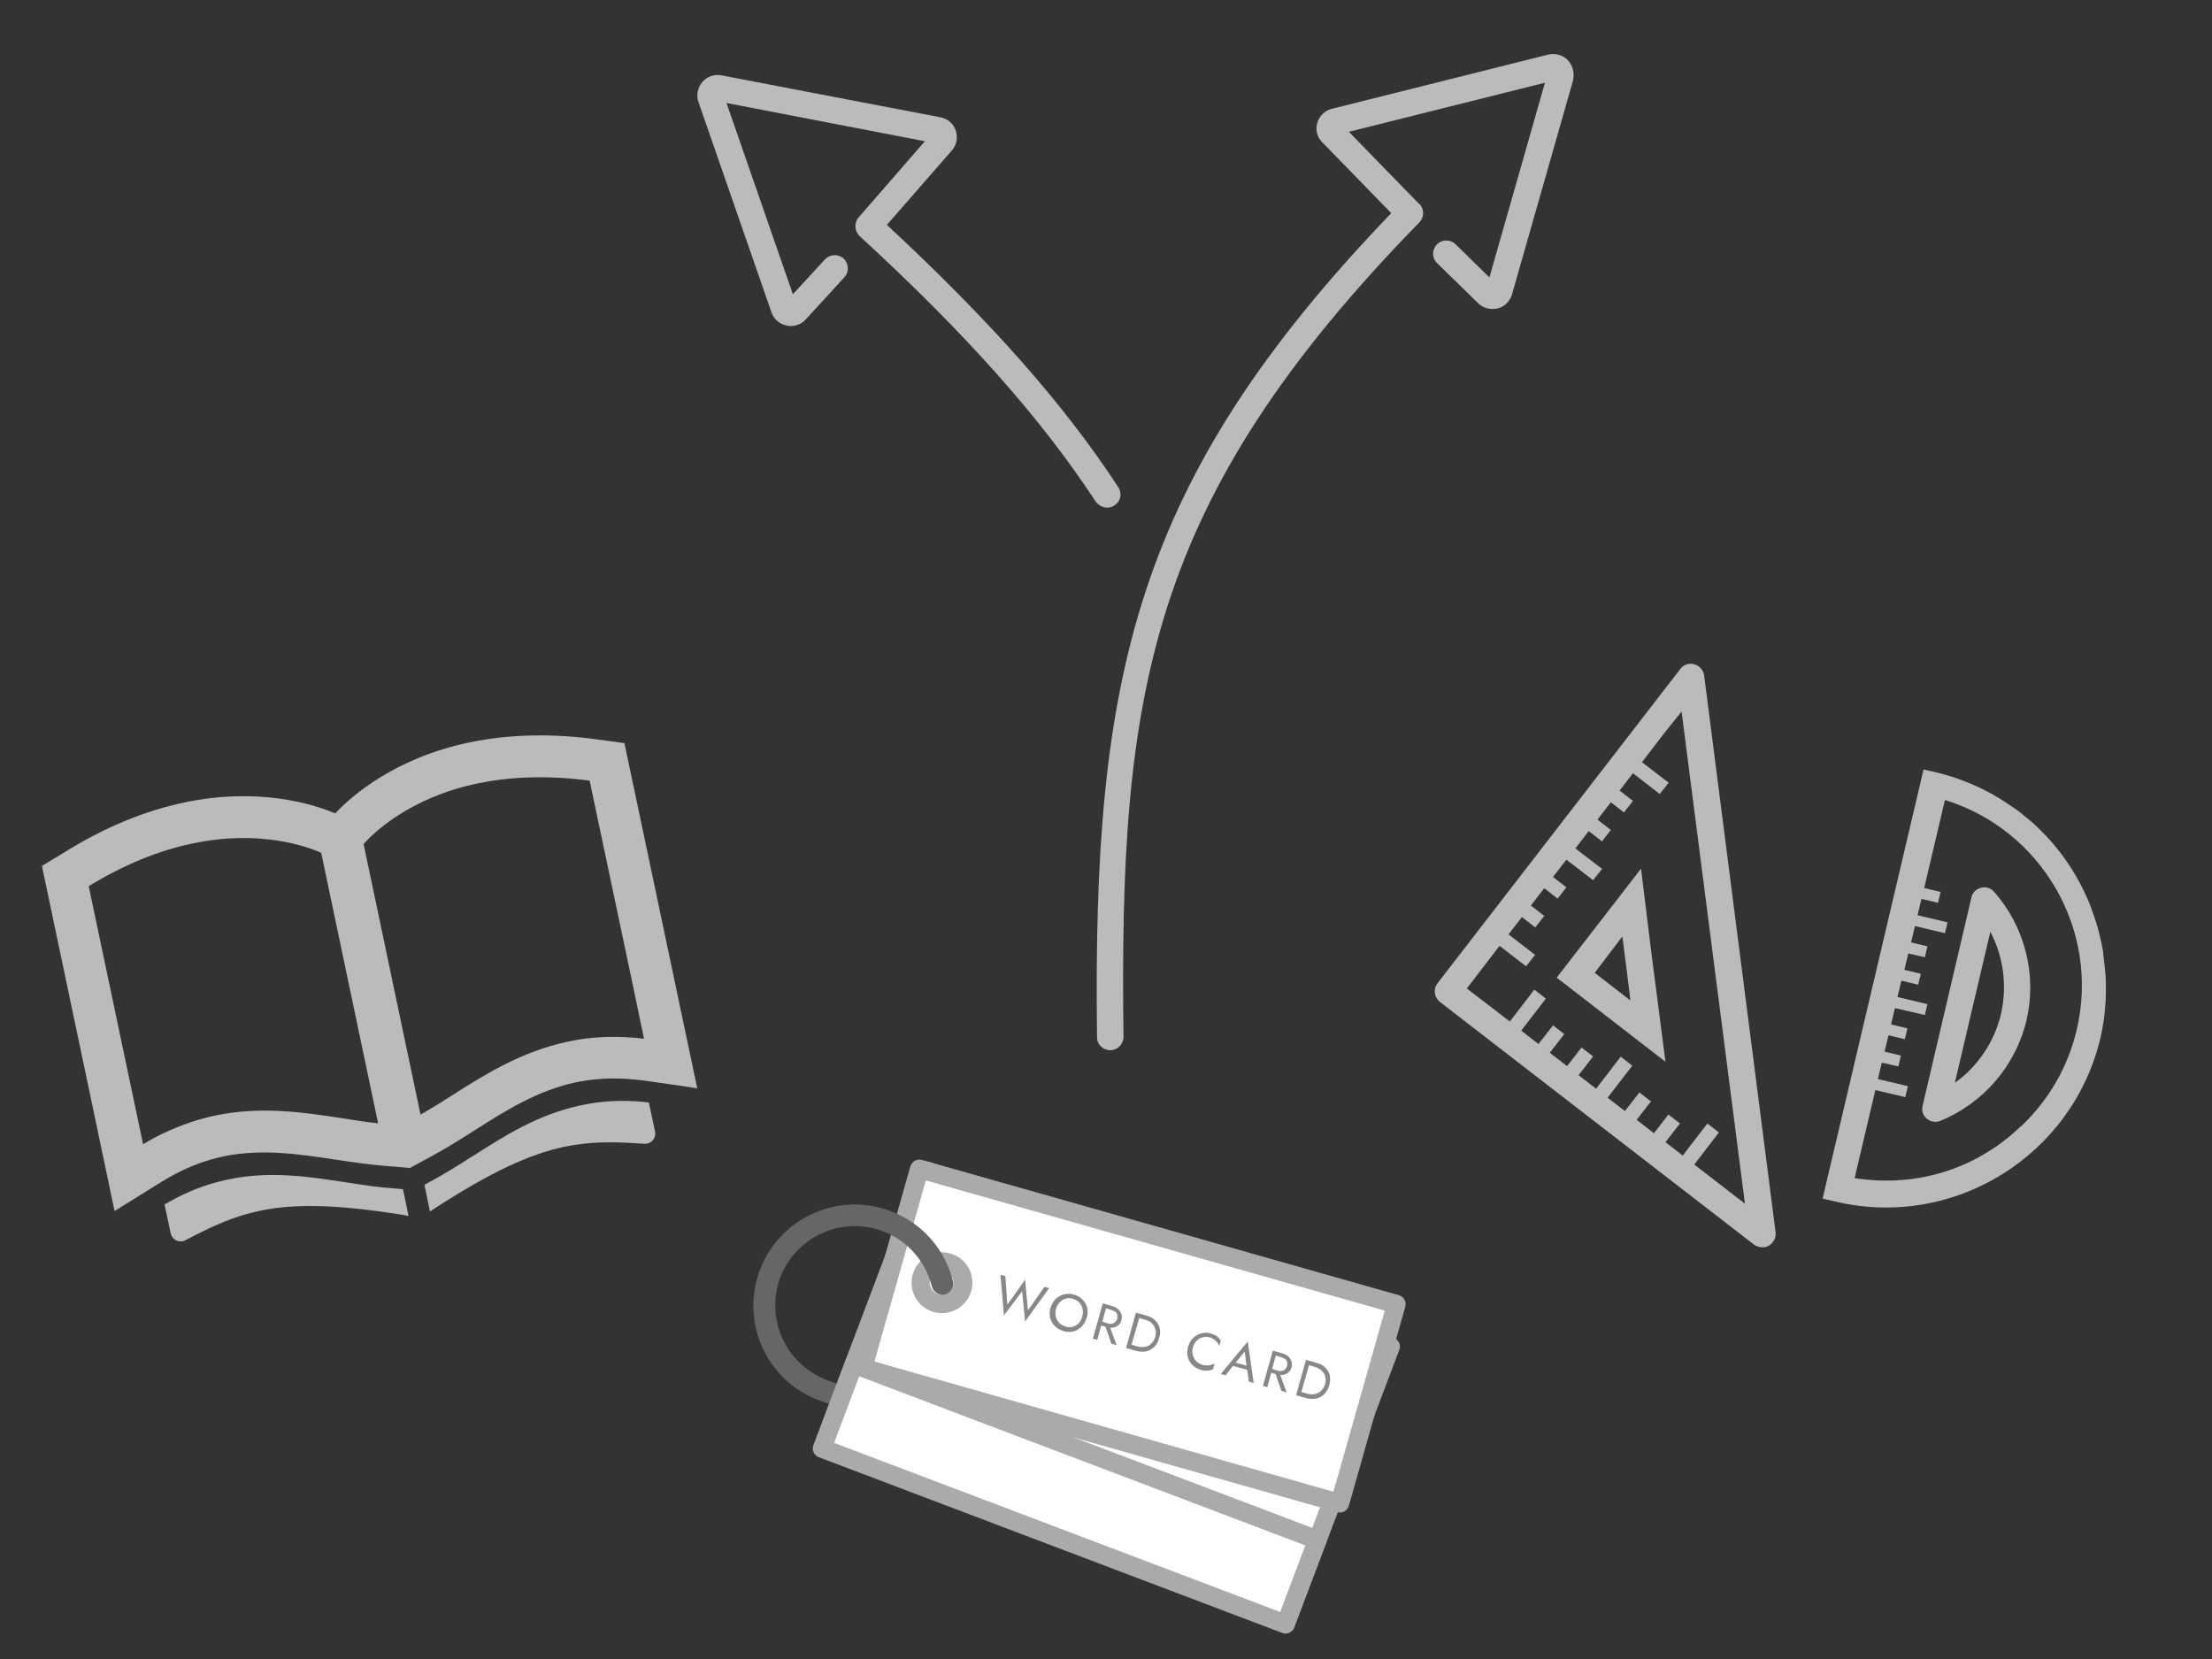 <?xml version="1.0" encoding="utf-8"?>
<!-- Generator: Adobe Illustrator 25.4.1, SVG Export Plug-In . SVG Version: 6.00 Build 0)  -->
<svg version="1.1" id="レイヤー_1" xmlns="http://www.w3.org/2000/svg" xmlns:xlink="http://www.w3.org/1999/xlink" x="0px"
	 y="0px" viewBox="0 0 960 720" style="enable-background:new 0 0 960 720;" xml:space="preserve">
<rect x="0" y="0" width="960" height="720" fill="#333333" stroke="none"/>
<style type="text/css">
	.st0{fill:#BBBBBB;}
	.st1{fill-rule:evenodd;clip-rule:evenodd;fill:#FFFFFF;}
	.st2{fill-rule:evenodd;clip-rule:evenodd;fill:#AAAAAA;}
	.st3{fill-rule:evenodd;clip-rule:evenodd;fill:#666666;}
	.st4{fill:#888888;}
</style>
<g>
	<path class="st0" d="M739.6,293.2c-0.3-2.3-2-4.3-4.3-4.9c-2.3-0.7-4.7,0.2-6.1,2.1L623.9,426.7c-2,2.6-1.5,6.2,1.1,8.2
		l136.3,105.3c0.3,0.2,0.6,0.3,0.9,0.5c0.1,0.1,0.2,0.1,0.2,0.1c0.3,0.1,0.7,0.2,1,0.3c0.1,0,0.1,0.1,0.1,0.1l0.1,0
		c0.7,0.1,1.3,0.2,2,0.1c0,0,0,0,0.1,0c0.7-0.1,1.4-0.3,2-0.7c2-1.2,3.2-3.5,2.9-5.8L739.6,293.2z M729.8,308.8l16.1,125.1
		l11.4,88.5l-22-17l0,0l10.7-13.9l-5-3.9l-10.7,13.9l-7.5-5.8l6.3-8.1l-5-3.9l-6.3,8.1l0,0l-7.5-5.8l6.2-8l0,0l0,0l0,0l-4.9-3.8
		l-0.1-0.1l0,0l0,0l-6.3,8.1l-7.5-5.8l10.7-13.9l-5-3.9l-10.7,13.9l-7.5-5.8l-0.1-0.1l6.3-8.1l-4.9-3.8l-0.1-0.1l0,0l0,0l-6.3,8.1
		l-7.5-5.8l0,0l6.3-8.1l-4.9-3.8l0,0l0,0l0,0l-6.3,8.1l-7.5-5.8l10.7-13.9l-5-3.9l-10.6,13.8l-0.2-0.1l-18.5-14.2l14.2-18.5
		l11.4,8.8l0.1,0.1l0,0l0,0l3.9-5l-11.5-8.9l0,0l5.8-7.5l5.8,4.5l3.9-5l-5.8-4.5l5.8-7.5l0,0l5.8,4.5l3.8-4.9l0,0l0,0l0,0l-5.8-4.5
		l5.8-7.5l0,0l11.6,8.9l3.9-4.9l0,0l0,0l0,0l-11.6-8.9l5.8-7.5l5.7,4.4l0,0.1l0,0l0,0l3.9-5l-5.8-4.5l5.8-7.5l5.7,4.4l0,0l0,0l0,0
		l3.9-5l-5.8-4.5l5.8-7.5l11.5,8.9l0.1,0.1l0,0l0,0l3.9-4.9l0,0l0,0l0,0l-11.6-8.9l9.9-12.9L729.8,308.8z"/>
	<path class="st0" d="M712.2,377L712.2,377L712.2,377l-36.6,47.3l47.2,36.5l-6.3-48.8L712.2,377z M692.1,422.2L692.1,422.2l12-15.8
		l2.1,16.4l1.4,11.4L692.1,422.2z"/>
	<path class="st0" d="M913.8,423.2c0-0.3,0-0.6-0.1-1c-0.2-2.4-0.5-4.8-0.8-7.2c-0.1-0.7-0.1-1.4-0.2-2.2c-0.4-2.4-0.9-4.7-1.5-7
		c-0.2-0.7-0.3-1.3-0.5-2.1c-0.8-2.9-1.7-5.8-2.8-8.6c0-0.1,0-0.1,0-0.2c-4.4-11.8-11.1-22.7-19.8-32l-0.1-0.1
		c-2.1-2.2-4.2-4.3-6.5-6.3c-0.6-0.5-1.1-0.9-1.6-1.3c-1.8-1.5-3.7-3.1-5.6-4.4c-0.5-0.4-1.3-0.8-1.8-1.2c-2-1.3-4-2.7-6.1-3.9
		c-0.3-0.1-0.5-0.3-0.8-0.5c-7.8-4.4-16.2-7.8-25.3-10L835,334l-0.1,0l0,0l-0.1,0l-43.7,185.8l0,0.3l0,0l0,0.1l5.6,1.3
		c51.3,12.1,102.8-19.9,114.9-71.1C913.7,441.2,914.3,432.1,913.8,423.2z M876.6,489.2c-1.7,1.6-3.5,3.2-5.2,4.6
		c-0.4,0.3-0.8,0.6-1.2,0.9c-1.7,1.3-3.3,2.6-5.1,3.7c-0.3,0.2-0.6,0.3-0.8,0.5c-1.9,1.2-3.8,2.4-5.8,3.5l0,0
		c-14.3,7.7-30.8,11.2-47.8,9.6c-1.9-0.2-3.9-0.4-5.8-0.7l9-38.2l12.8,3l0.1,0l0,0l0.1,0l1.1-4.6l0,0l0,0l0-0.1l-13-3.1l1.7-7.1
		l7,1.6l0.1,0l0,0l0.1,0l1.1-4.7l-7.1-1.7l1.7-7.1l7.1,1.7l1.1-4.6l0,0l0,0l0-0.1l-7.1-1.7l1.7-7.1l12.9,3l0,0l0,0l0.1,0l1.1-4.7
		l-13-3.1l1.7-7.1l7.1,1.7l0.1,0l0,0l0.1,0l1.1-4.6l0,0l0,0l0-0.1l-7.1-1.7l1.7-7.1l7,1.6l0.1,0l0,0l0.1,0l1.1-4.7l-7.1-1.7l1.7-7.1
		l13,3.1l1.1-4.6l0,0l0,0l0-0.1l-13-3.1l0,0l1.7-7.1l7.1,1.7l0,0l0,0l0.1,0l1.1-4.6l0,0l0,0l0-0.1l-7.1-1.7l8.4-35.7l0.6-2.5
		c41.9,12.9,67.4,56.4,57.2,99.7c-3.8,16.2-12.1,30.2-23.3,41.1C876.9,489,876.7,489.1,876.6,489.2z"/>
	<path class="st0" d="M865.4,387c-1.4-1.6-3.6-2.3-5.7-1.7c-2,0.5-3.7,2.1-4.1,4.2l-21.2,90.4c-0.5,2.1,0.2,4.3,1.8,5.6
		c1.7,1.4,3.9,1.7,5.8,1c18.8-7.7,32.8-24,37.5-43.7C884.1,423,878.8,402.2,865.4,387z M848.4,469.9l15.4-65.5
		c5.7,10.8,7.4,23.5,4.6,35.7c-2.3,9.9-7.6,18.8-14.9,25.7C851.8,467.3,850.2,468.7,848.4,469.9z"/>
</g>
<g>
	<path class="st0" d="M152,513.4l-1.4-0.2c-16.3-2.5-33.3-5.2-51.7-1.3c-9.1,1.9-17.7,5.2-26.2,10.1l-1.3,0.7l2.7,12.6
		c0.5,2.3,2.8,3.9,5.2,3.4c0.4-0.1,0.8-0.2,1.1-0.4c12.1-6.4,21.3-10.5,32.3-12.8c15.5-3.3,34-2.7,61.8,1.7l2.8,0.5l-2.4-11.6
		l-4.6-0.4C164.4,515.3,158.3,514.4,152,513.4z"/>
	<path class="st0" d="M252.1,479.7c-18.4,3.9-32.8,13-46.8,22l-1.2,0.7c-5.4,3.5-10.6,6.7-15.9,9.6l-4,2.2l2.4,11.6l2.4-1.6
		c23.7-15.3,40.4-23.2,55.9-26.5c11-2.3,21.1-2.3,34.8-1.3c0.4,0,0.8,0,1.2-0.1c2.3-0.5,3.9-2.8,3.4-5.2l-2.7-12.6l-1.4-0.2
		C270.4,477.3,261.2,477.7,252.1,479.7z"/>
	<path class="st0" d="M259.9,321c-20-2.8-38.8-2.4-56.2,1.2c-32.3,6.8-51,23.1-58.2,30.8c-9.8-4.1-33.4-11.5-65.7-4.7
		C62.4,352,44.9,359.3,27.8,370l-9.6,5.8l23.5,111.6l8,38.1l0,0v0.1l19.6-12.2c1.8-1.1,3.8-2.3,6-3.5c7.1-3.8,14.1-6.4,21.5-8
		c16.8-3.5,33.1-1,49,1.4c6.6,1,13.5,2,20.4,2.6l11.7,1l10.3-5.6c6-3.3,11.9-7,17.7-10.7c13.4-8.5,27.2-17.3,44.1-20.9
		c7.4-1.5,14.9-2,22.8-1.4c2.7,0.2,4.8,0.4,7,0.7l16.9,2.4l5.8,0.9l0,0h0.1l-31.6-149.8L259.9,321z M158.3,459.9l5.8,27.6
		c-5-0.5-10.1-1.3-15.6-2.2c-16.5-2.5-35.3-5.4-55.4-1.1c-8.9,1.9-17.8,5.2-26.3,9.7c-1.2,0.6-2.5,1.4-3.7,2.1
		c-0.3,0.2-0.6,0.3-1,0.6l-23.6-112c14.9-9.1,30-15.4,44.9-18.5c29.7-6.3,50.3,1.5,56,4L158.3,459.9z M273.8,423.5l5.7,27.3
		c-1.9-0.2-3.6-0.4-5.3-0.5c-9.6-0.7-18.9-0.2-27.9,1.8c-20.1,4.3-36.2,14.4-50.3,23.4c-4,2.6-7.9,5-11.7,7.2
		c-0.6,0.3-1.2,0.7-1.8,1l-24.7-117.4c4.1-4.6,19.8-20.1,49.5-26.3c14.9-3.1,31.2-3.5,48.6-1.2L273.8,423.5L273.8,423.5z"/>
</g>
<g>
	<g>
		<polygon class="st1" points="603.6,584.3 402.4,508.2 370.6,592.1 571.8,668.4 		"/>
		<path class="st2" d="M607.3,585.8c0.8-2.1-0.3-4.4-2.3-5.2l-201.2-76.2c-2.1-0.8-4.4,0.3-5.2,2.3l-31.8,84
			c-0.8,2.1,0.3,4.4,2.3,5.2l201.2,76.2c2.1,0.8,4.4-0.3,5.2-2.3L607.3,585.8L607.3,585.8z M598.4,586.7l-28.9,76.4l-193.6-73.4
			l28.9-76.4C432.1,523.8,598.4,586.7,598.4,586.7L598.4,586.7L598.4,586.7z"/>
		<polygon class="st1" points="606,566 399,507.2 374.5,593.6 581.5,652.4 		"/>
		<path class="st2" d="M609.9,567.1c0.6-2.2-0.7-4.4-2.8-5l-207-58.7c-2.2-0.6-4.4,0.7-5,2.8l-24.5,86.4c-0.6,2.2,0.7,4.4,2.8,5
			l207,58.7c2.2,0.6,4.4-0.7,5-2.8L609.9,567.1L609.9,567.1z M601,568.8l-22.3,78.6l-199.2-56.5l22.3-78.6L601,568.8L601,568.8
			L601,568.8z M412.4,544c-7-2-14.3,2.1-16.3,9.1s2.1,14.3,9.1,16.3s14.3-2.1,16.3-9.1C423.5,553.3,419.5,546,412.4,544L412.4,544z
			 M432.7,574L432.7,574L432.7,574L432.7,574L432.7,574z M410.1,551.7c2.7,0.8,4.3,3.6,3.5,6.4c-0.8,2.7-3.6,4.3-6.4,3.5
			c-2.7-0.8-4.3-3.6-3.5-6.4C404.7,552.6,407.4,551,410.1,551.7L410.1,551.7z M496.5,587.3L496.5,587.3l-0.1,0.2L496.5,587.3
			L496.5,587.3z M496.6,587.4L496.6,587.4l-0.1,0.2L496.6,587.4L496.6,587.4z M482.3,574.2l-0.1,0.2c-0.1-0.1-0.2-0.1-0.1-0.2l0,0
			C482.2,574.1,482.2,574.2,482.3,574.2L482.3,574.2z"/>
		<path class="st3" d="M363.6,600.7c0,0-4.3-1.5-5.3-2c-0.2-0.1-0.3-0.1-0.4-0.2c-17.4-7.1-25.9-26.9-19.1-44.5
			c7-17.7,27-26.4,44.7-19.5c10.8,4.2,18.3,13.3,20.9,23.8c0.7,2.5,3.2,4,5.7,3.5c2.5-0.7,4-3.2,3.5-5.7
			c-3.3-13.4-12.8-24.9-26.6-30.3c-22.5-8.9-48.1,2.3-57,24.8c-8.8,22.4,2.1,47.7,24.3,56.7c0.2,0.1,0.3,0.1,0.6,0.2
			c1,0.4,5.6,2,5.6,2c2.5,0.9,5.2-0.4,6-2.8C367.3,604.3,366.1,601.6,363.6,600.7L363.6,600.7z"/>
		<polygon class="st1" points="557.9,704.8 356.8,628.6 370.6,592.1 571.8,668.4 		"/>
		<path class="st2" d="M556.5,708.7c2.1,0.8,4.4-0.3,5.2-2.3l13.8-36.5c0.8-2.1-0.3-4.4-2.3-5.2L372,588.3c-2.1-0.8-4.4,0.3-5.2,2.3
			L353,627.2c-0.8,2.1,0.3,4.4,2.3,5.2L556.5,708.7L556.5,708.7z M555.6,699.6L362,626.2l10.9-28.9c25.2,9.6,168.4,63.8,193.6,73.4
			L555.6,699.6L555.6,699.6z"/>
	</g>
	<g>
		<polygon class="st4" points="446.1,568.7 444.9,555.4 437.2,566.2 436.3,553.8 434.2,553.3 435.7,570.9 443.6,560.4 444.9,573.5 
			455.3,559.1 453.3,558.5 		"/>
		<path class="st4" d="M472,568.6c-0.1-1-0.4-2.1-1-3c-0.5-0.9-1.2-1.7-2-2.3c-0.8-0.7-1.8-1.1-3-1.5c-1.1-0.3-2.2-0.4-3.3-0.2
			c-1,0.1-2.1,0.4-3,1c-0.9,0.5-1.7,1.2-2.3,2c-0.6,0.8-1.1,1.9-1.5,3c-0.3,1.1-0.4,2.2-0.3,3.3c0.1,1.1,0.4,2.1,1,3
			c0.5,0.9,1.2,1.7,2,2.3c0.8,0.7,1.8,1.1,2.9,1.5c1.1,0.3,2.3,0.4,3.3,0.3c1-0.1,2.1-0.4,3-1c0.9-0.5,1.7-1.2,2.3-2
			c0.6-0.8,1.1-1.9,1.5-3C472,570.8,472.1,569.7,472,568.6z M468.2,574.2c-0.8,0.8-1.6,1.3-2.6,1.6c-1,0.3-2.1,0.3-3.2-0.1
			s-2.1-0.9-2.7-1.6c-0.8-0.8-1.2-1.7-1.5-2.7c-0.2-1-0.2-2.2,0.1-3.3c0.3-1.2,0.9-2.1,1.6-2.9c0.8-0.8,1.6-1.3,2.6-1.6
			c1-0.3,2.1-0.3,3.2,0.1s2.1,0.9,2.7,1.6c0.8,0.8,1.2,1.7,1.4,2.7c0.2,1,0.2,2.2-0.1,3.3C469.4,572.5,468.9,573.5,468.2,574.2z"/>
		<path class="st4" d="M483,576.2c0.9-0.1,1.6-0.5,2.3-1c0.7-0.6,1.1-1.3,1.4-2.2c0.3-0.9,0.2-1.8,0-2.7c-0.3-0.8-0.8-1.5-1.4-2.1
			c-0.6-0.6-1.5-1-2.5-1.3l-2.3-0.7l0,0l-1.9-0.5l-4.3,15.3l1.9,0.5l1.7-6.2l1.9,0.5l2.5,7.3l2.3,0.7l-2.8-7.6
			C482.2,576.3,482.6,576.2,483,576.2z M480,567.8l2.3,0.7c0.7,0.2,1.2,0.5,1.7,0.8c0.5,0.3,0.8,0.8,0.9,1.3c0.2,0.5,0.1,1.1,0,1.7
			c-0.2,0.6-0.5,1.1-0.9,1.5c-0.4,0.4-0.9,0.6-1.5,0.7c-0.6,0.1-1.2,0.1-1.8-0.2l-2.3-0.7L480,567.8z"/>
		<path class="st4" d="M503.3,576.4c-0.3-1.3-1-2.5-2-3.4c-0.9-0.9-2.2-1.7-3.7-2l-2.7-0.8l0,0l-1.9-0.5l-4.3,15.3l1,0.3l0,0l3.5,1
			c1.5,0.4,2.9,0.4,4.2,0.2c1.3-0.3,2.5-1,3.5-1.9c1-0.9,1.7-2.2,2.1-3.8C503.6,579.2,503.6,577.7,503.3,576.4z M500.2,582.5
			c-0.5,0.6-1.1,1.1-1.7,1.5c-0.7,0.3-1.4,0.6-2.2,0.6c-0.8,0.1-1.6,0-2.5-0.2l-2.7-0.8l3.3-11.6l2.7,0.8c0.8,0.2,1.6,0.6,2.3,1.1
			c0.6,0.5,1.1,1,1.5,1.7c0.3,0.7,0.6,1.4,0.7,2.2c0.1,0.8,0,1.6-0.2,2.5C501.1,581.1,500.7,581.9,500.2,582.5z"/>
		<path class="st4" d="M525.8,592.3c-0.6,0.2-1.2,0.3-1.9,0.3c-0.6,0-1.4-0.1-2.1-0.3c-1-0.3-1.9-0.8-2.6-1.5
			c-0.7-0.7-1.2-1.6-1.5-2.7c-0.3-1-0.3-2.2,0-3.3s0.9-2.2,1.6-2.9c0.8-0.8,1.7-1.3,2.6-1.5c1-0.3,2-0.3,3,0
			c0.8,0.2,1.4,0.5,1.9,0.9c0.5,0.3,1,0.8,1.5,1.3c0.4,0.5,0.7,1,0.9,1.6l0.6-2.4c-0.5-0.7-1.1-1.4-1.7-1.9
			c-0.7-0.5-1.6-0.9-2.7-1.2s-2.1-0.4-3.1-0.2c-1,0.1-2,0.4-2.9,1c-0.9,0.5-1.7,1.2-2.3,2c-0.7,0.8-1.1,1.9-1.5,3
			c-0.3,1.1-0.4,2.3-0.3,3.3c0.1,1,0.4,2.1,1,3c0.5,0.9,1.2,1.7,2,2.3s1.8,1.1,2.8,1.4c1.1,0.3,2.1,0.5,3,0.3c0.8,0,1.7-0.3,2.4-0.6
			l0.6-2.4C527,591.9,526.3,592.1,525.8,592.3z"/>
		<path class="st4" d="M529.8,596.3l2.1,0.6l3.2-4.1l6.2,1.7l0.7,5.1l2.1,0.6l-2.6-18L529.8,596.3z M541,592.7l-4.7-1.3l3.9-4.8
			L541,592.7z"/>
		<path class="st4" d="M556.8,596.7c0.9-0.1,1.6-0.5,2.3-1c0.7-0.6,1.1-1.3,1.4-2.2c0.3-0.9,0.2-1.8,0-2.7c-0.3-0.9-0.8-1.5-1.4-2.1
			c-0.6-0.6-1.5-1-2.5-1.3l-2.3-0.7l0,0l-1.9-0.5l-4.3,15.3l1.9,0.5l1.7-6.2l1.9,0.5l2.5,7.3l2.3,0.7l-2.8-7.6
			C556,596.8,556.4,596.7,556.8,596.7z M553.7,588.3l2.3,0.7c0.7,0.2,1.2,0.5,1.7,0.8c0.5,0.3,0.8,0.8,0.9,1.3
			c0.2,0.5,0.1,1.1,0,1.7c-0.2,0.6-0.5,1.1-0.9,1.5c-0.4,0.4-0.9,0.6-1.5,0.7c-0.6,0.1-1.2,0.1-1.8-0.2l-2.3-0.7L553.7,588.3z"/>
		<path class="st4" d="M576.9,601.2c0.4-1.5,0.5-3,0.2-4.3c-0.3-1.3-1-2.5-2-3.4c-0.9-0.9-2.2-1.7-3.7-2l-2.7-0.8l0,0l-1.9-0.5
			l-4.3,15.3l1,0.3l0,0l3.5,1c1.5,0.4,2.9,0.4,4.2,0.2c1.3-0.3,2.5-1,3.5-1.9C575.7,604.1,576.4,602.8,576.9,601.2z M573.9,603
			c-0.5,0.6-1.1,1.1-1.7,1.5c-0.7,0.3-1.4,0.6-2.2,0.6c-0.8,0.1-1.6,0-2.5-0.2l-2.7-0.8l3.3-11.6l2.7,0.8c0.8,0.2,1.6,0.6,2.3,1.1
			c0.6,0.5,1.1,1,1.5,1.7c0.4,0.7,0.6,1.4,0.7,2.2c0.1,0.8,0,1.6-0.2,2.5C574.7,601.7,574.4,602.4,573.9,603z"/>
	</g>
</g>
<g>
	<path class="st0" d="M680.4,26.1c-2.2-2.3-5.5-3.1-8.5-2.4l-93.8,23.5c-3.1,0.7-5.5,3.1-6.4,6.1c-0.9,3-0.1,6.3,2.2,8.5l29.9,30.7
		C491.8,209.1,474.2,294.1,476.1,450.2c0,3.1,2.6,5.6,5.8,5.6h0.1c3.1-0.1,5.6-2.7,5.6-5.8C485.7,301.1,497.8,217.6,616,96.5
		c2.2-2.3,2.2-5.9-0.1-8.1c-0.1-0.1-0.2-0.2-0.3-0.2c-0.1-0.1-0.2-0.2-0.2-0.2l-30-30.8l85.1-21.3l-24.1,84.5l-14.7-14.4
		c-2.3-2.2-5.9-2.2-8.1,0.1c-2.2,2.3-2.2,5.9,0.1,8.1l17.6,17.2c1.8,1.8,4.1,2.7,6.6,2.7c0.6,0,1.3-0.1,1.9-0.2
		c3.1-0.7,5.5-3.1,6.4-6.1l26.5-92.9C683.4,31.7,682.6,28.4,680.4,26.1z"/>
	<path class="st0" d="M480.7,220.3c1,0,2-0.3,3-1c2.7-1.7,3.4-5.2,1.6-7.9c-23.5-36-55.6-72.2-100.4-113.8l28.2-32.3
		c2.1-2.3,2.7-5.7,1.7-8.6c-1-3-3.5-5.2-6.7-5.8l-95-18.2c-3.1-0.6-6.3,0.5-8.3,2.9c-2,2.4-2.7,5.7-1.7,8.6l31.7,91.3
		c1,3,3.5,5.2,6.7,5.8c0.6,0.2,1.3,0.2,1.9,0.2c2.4-0.1,4.8-1.1,6.3-2.9l16.8-18.3c2.1-2.3,1.9-6-0.4-8.1s-6-1.9-8.1,0.4l-13.9,15.1
		l-28.8-83l86.1,16.6l-28.2,32.4c-0.1,0.1-0.2,0.2-0.2,0.3c-0.1,0.1-0.2,0.2-0.3,0.3c-2.1,2.3-1.9,5.9,0.3,8.1
		c46.3,42.5,78.9,79.2,102.6,115.4C477,219.5,478.9,220.4,480.7,220.3z"/>
</g>
</svg>

